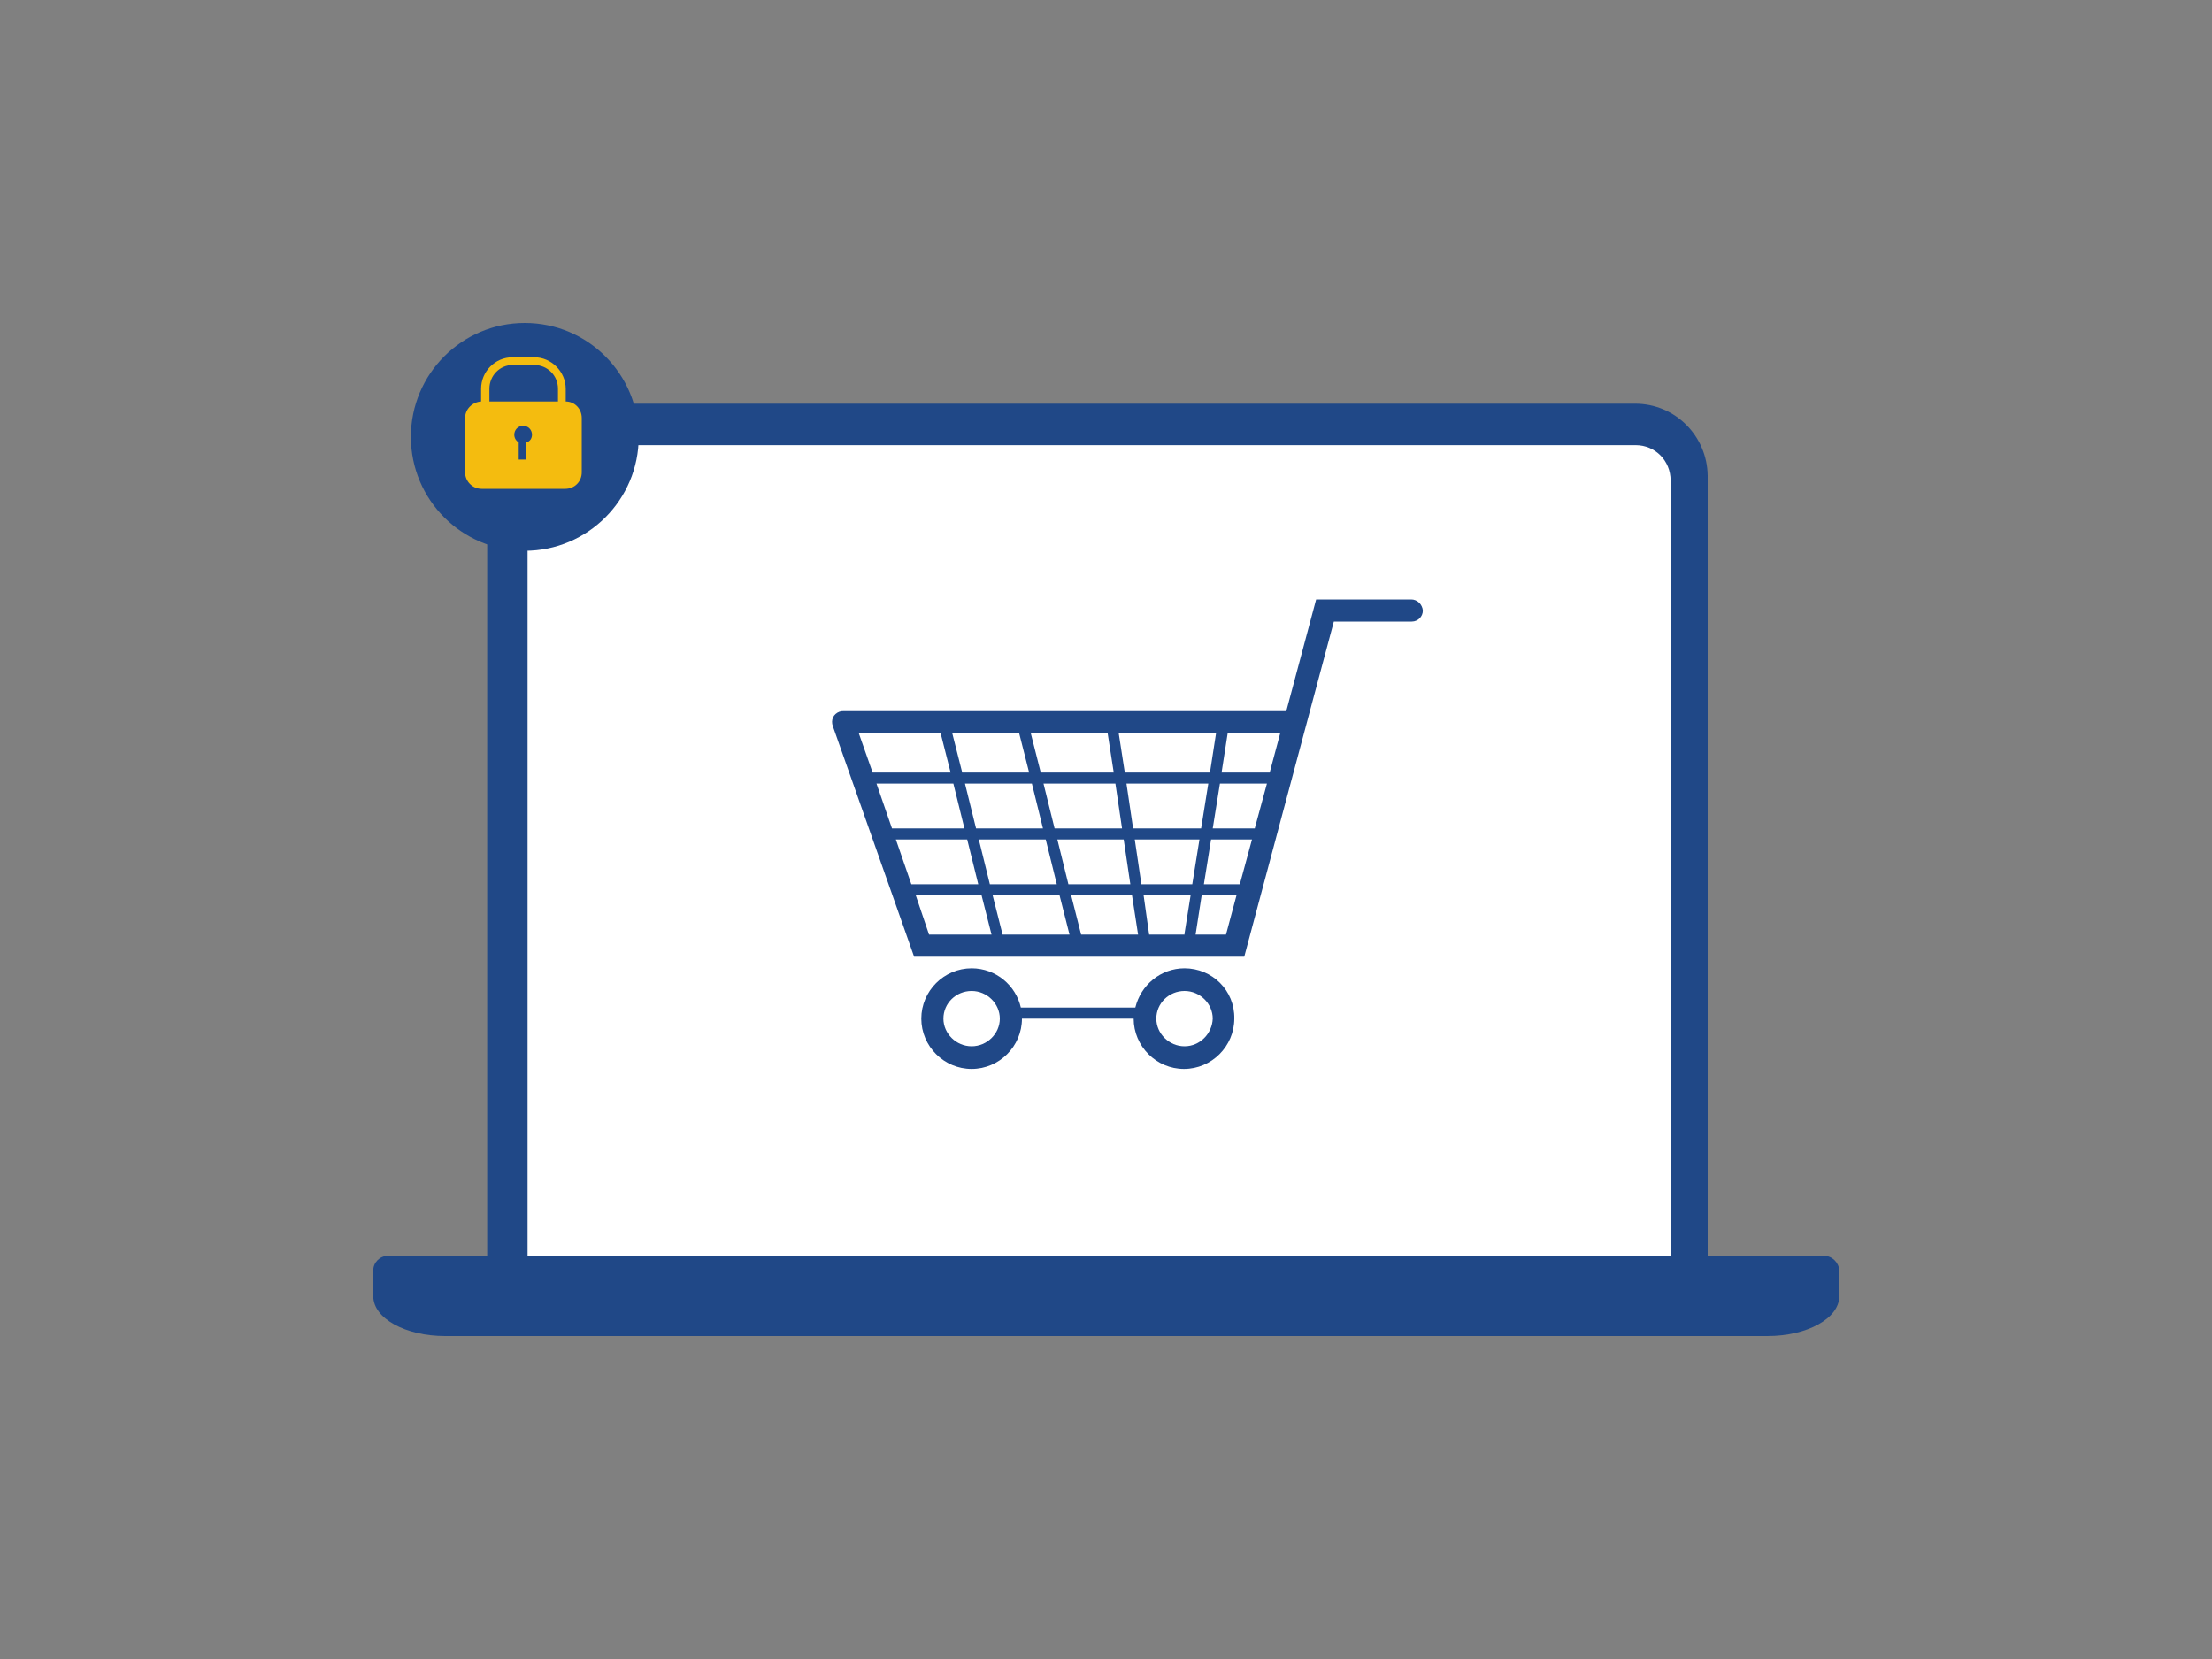 <?xml version="1.0" encoding="utf-8"?>
<!-- Generator: Adobe Illustrator 21.1.0, SVG Export Plug-In . SVG Version: 6.00 Build 0)  -->
<svg version="1.0" id="Isolation_Mode" xmlns="http://www.w3.org/2000/svg" xmlns:xlink="http://www.w3.org/1999/xlink" x="0px"
	 y="0px" viewBox="0 0 400 300" style="enable-background:new 0 0 400 300;" xml:space="preserve">
<rect x="0" y="0" width="400" height="300" fill="#808080" stroke="none"/>
<style type="text/css">
	.st0{fill:#204887;}
	.st1{fill:#FFFFFF;}
	.st2{fill:#F4BC0F;}
</style>
<title>user-card</title>
<g>
	<g>
		<g>
			<path class="st0" d="M295.7,73H101.1c-7.2,0-13,5.8-13,13v148.3h220.7V86C308.7,78.8,302.9,73,295.7,73z"/>
			<path class="st1" d="M295.8,80.5h-194c-3.5,0-6.4,2.8-6.4,6.4v141h206.7v-141C302.1,83.3,299.3,80.5,295.8,80.5z"/>
			<path class="st0" d="M329.9,227.1H70.1c-1.4,0-2.6,1.2-2.6,2.6v4.7c0,4,5.8,7.2,13,7.2h239.1c7.2,0,13-3.2,13-7.2
				c0-1.8,0-3.4,0-4.7C332.5,228.3,331.3,227.1,329.9,227.1z"/>
		</g>
	</g>
	<g>
		<ellipse class="st0" cx="94.9" cy="79" rx="20.6" ry="20.6"/>
		<g>
			<path class="st2" d="M102.3,72.6v-2.3c0-3.1-2.6-5.7-5.7-5.7h-3.9c-3.2,0-5.7,2.6-5.7,5.7v2.3c-1.6,0.1-2.9,1.4-2.9,3v9.8
				c0,1.6,1.3,3,3,3h15.1c1.7,0,3-1.3,3-3v-9.8C105.2,73.9,103.9,72.6,102.3,72.6z M92.7,66h3.9c2.4,0,4.3,1.9,4.3,4.3v2.3H88.5
				v-2.3C88.5,67.9,90.4,66,92.7,66z"/>
			<path class="st0" d="M96.2,78.6c0-0.9-0.7-1.6-1.6-1.6c-0.9,0-1.6,0.7-1.6,1.6c0,0.6,0.3,1.1,0.8,1.4v3.1h1.4V80
				C95.9,79.8,96.2,79.2,96.2,78.6z"/>
		</g>
	</g>
	<g>
		<path class="st0" d="M255.2,108.4h-17.2l-5.4,20.2h-80.1v0c-0.2,0-0.4,0-0.7,0.1c-1.1,0.4-1.6,1.5-1.2,2.6l14.7,41.7h59.7
			l16.2-60.6h14.1c1.1,0,2-0.9,2-2C257.2,109.3,256.3,108.4,255.2,108.4z M229.6,139.7h-8.7l1.1-7.1h9.5L229.6,139.7z M226.9,149.8
			h-7.6l1.3-8.1h8.5L226.9,149.8z M224.2,159.9h-6.5l1.3-8.1h7.4L224.2,159.9z M195.5,169l-1.8-7.1h11l1.1,7.1H195.5z M181.3,169
			l-1.8-7.1h12.1l1.8,7.1H181.3z M170.1,132.6l1.8,7.1h-14.1l-2.5-7.1H170.1z M184.3,132.6l1.8,7.1H174l-1.8-7.1H184.3z
			 M190.7,149.8l-2-8.1h13l1.2,8.1H190.7z M203.2,151.8l1.2,8.1h-11.2l-2-8.1H203.2z M188.6,149.8h-12.1l-2-8.1h12.1L188.6,149.8z
			 M203.7,141.7h14.8l-1.3,8.1h-12.3L203.7,141.7z M203.4,139.7l-1.1-7.1h17.6l-1.1,7.1H203.4z M201.4,139.7h-13.2l-1.8-7.1h13.9
			L201.4,139.7z M172.4,141.7l2,8.1h-13.1l-2.8-8.1H172.4z M162,151.8h12.9l2,8.1h-12.1L162,151.8z M177,151.8h12.1l2,8.1H179
			L177,151.8z M206.8,161.9h8.5l-1.1,6.9c0,0.1,0,0.1,0,0.2h-6.4L206.8,161.9z M206.4,159.9l-1.2-8.1h11.7l-1.3,8.1H206.4z
			 M165.6,161.9h11.9l1.8,7.1H168L165.6,161.9z M216.2,169l1.1-7.1h6.3l-1.9,7.1H216.2z"/>
		<path class="st0" d="M214.2,175.1c-4.3,0-7.9,3-8.9,7.1h-20.7c-0.9-4-4.5-7.1-8.9-7.1c-5,0-9.1,4.1-9.1,9.1c0,5,4.1,9.1,9.1,9.1
			c5,0,9.1-4.1,9.1-9.1h20.2c0,5,4.1,9.1,9.1,9.1c5,0,9.1-4.1,9.1-9.1C223.3,179.1,219.2,175.1,214.2,175.1z M175.7,189.2
			c-2.8,0-5.1-2.3-5.1-5c0-2.8,2.3-5,5.1-5c2.8,0,5.1,2.3,5.1,5C180.8,186.9,178.5,189.2,175.7,189.2z M214.2,189.2
			c-2.8,0-5.1-2.3-5.1-5c0-2.8,2.3-5,5.1-5c2.8,0,5.1,2.3,5.1,5C219.2,186.9,217,189.2,214.2,189.2z"/>
	</g>
</g>
</svg>
